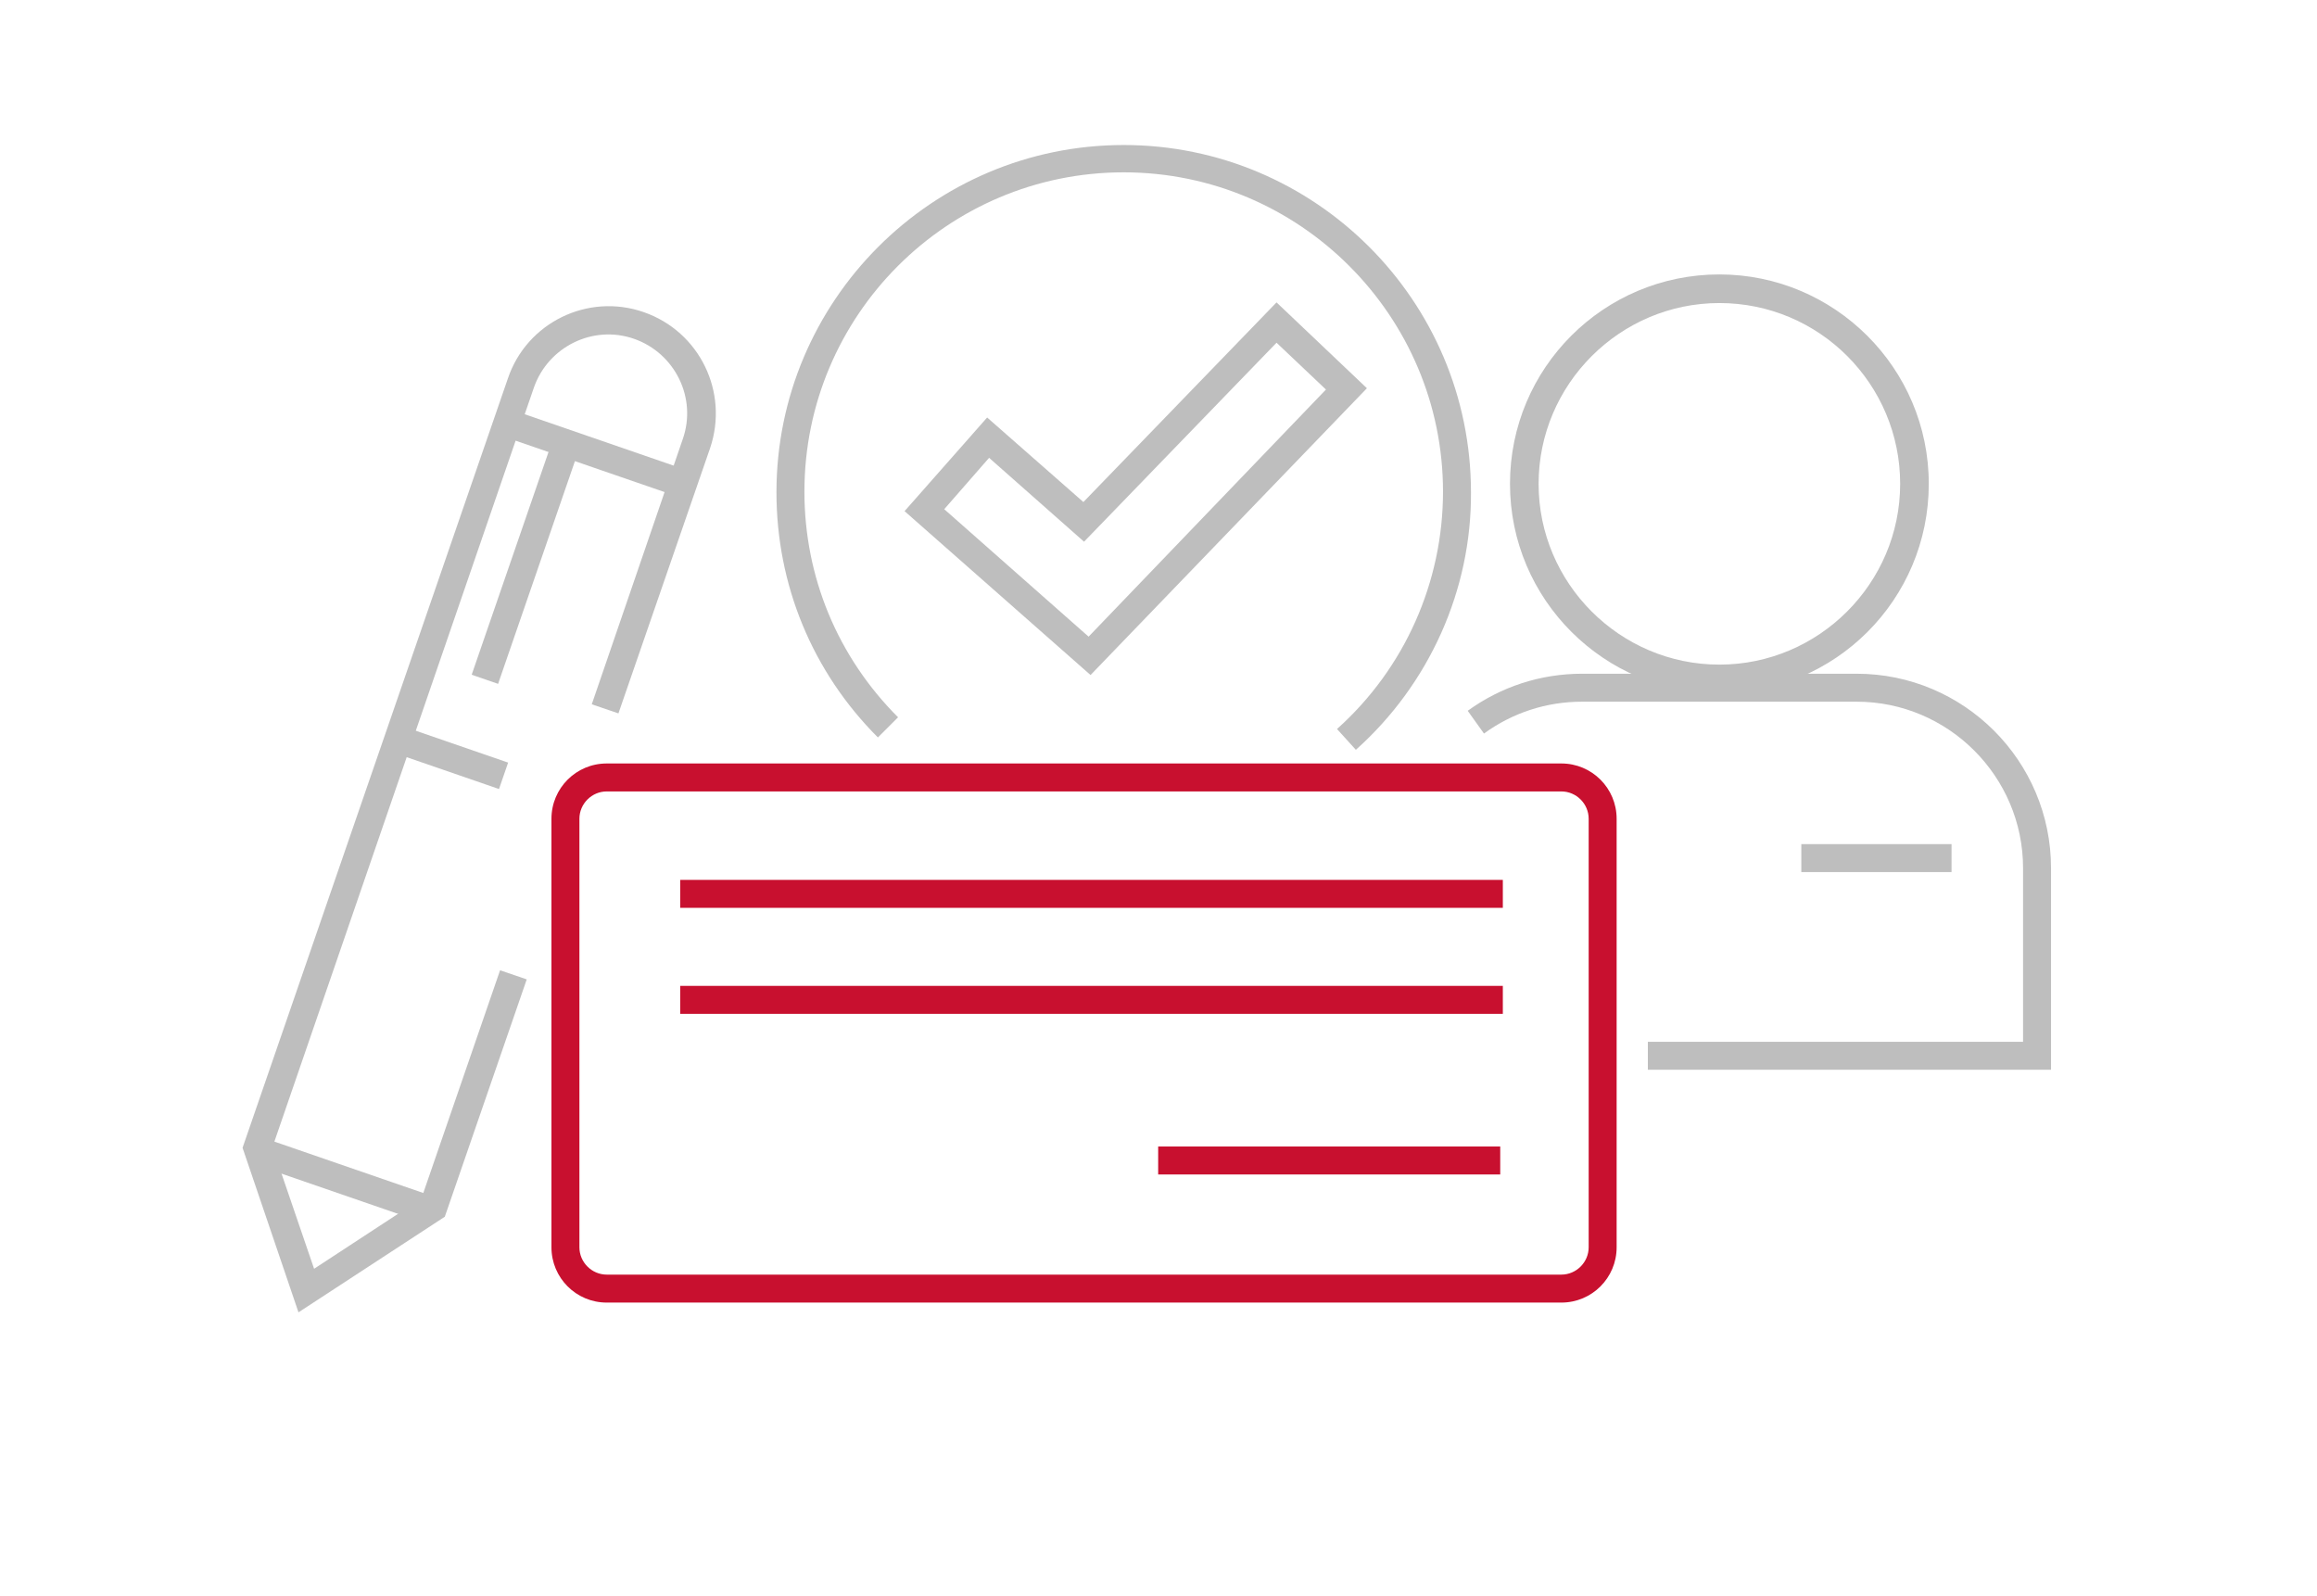 <?xml version="1.0" encoding="utf-8"?>
<!-- Generator: Adobe Illustrator 24.3.0, SVG Export Plug-In . SVG Version: 6.00 Build 0)  -->
<svg version="1.1" id="Capa_1" xmlns="http://www.w3.org/2000/svg" xmlns:xlink="http://www.w3.org/1999/xlink" x="0px" y="0px"
	 viewBox="0 0 356.3 245.4" style="enable-background:new 0 0 356.3 245.4;" xml:space="preserve">
<style type="text/css">
	.st0{fill:#C8102F;}
	.st1{fill:#BEBEBE;}
	.st2{fill:none;stroke:#BEBEBE;stroke-width:2;stroke-miterlimit:10;}
</style>
<g>
	<g>
		<path class="st0" d="M240.1,200.3H93.3c-4.7,0-8.5-3.8-8.5-8.5v-65.9c0-4.7,3.8-8.5,8.5-8.5h146.8c4.7,0,8.5,3.8,8.5,8.5v65.9
			C248.6,196.5,244.8,200.3,240.1,200.3z M93.3,121.7c-2.3,0-4.2,1.9-4.2,4.2v65.9c0,2.3,1.9,4.2,4.2,4.2h146.8
			c2.3,0,4.2-1.9,4.2-4.2v-65.9c0-2.3-1.9-4.2-4.2-4.2H93.3z"/>
	</g>
	<g>
		<g>
			<rect x="104.6" y="135.3" class="st0" width="126.5" height="4.3"/>
		</g>
		<g>
			<rect x="104.6" y="151.6" class="st0" width="126.5" height="4.3"/>
		</g>
	</g>
	<g>
		<rect x="178.1" y="176.3" class="st0" width="52.6" height="4.3"/>
	</g>
	<g>
		<g>
			<path class="st1" d="M264.4,106.6c-17.7,0-32.2-14.4-32.2-32.2s14.4-32.2,32.2-32.2c17.7,0,32.2,14.4,32.2,32.2
				S282.2,106.6,264.4,106.6z M264.4,46.6c-15.3,0-27.8,12.5-27.8,27.8s12.5,27.8,27.8,27.8c15.3,0,27.8-12.5,27.8-27.8
				S279.8,46.6,264.4,46.6z"/>
		</g>
		<g>
			<path class="st1" d="M315.5,164.5h-62.1v-4.3h57.7v-26.7c0-14.1-11.5-25.6-25.6-25.6h-42.2c-5.5,0-10.7,1.7-15.1,4.9l-2.5-3.5
				c5.1-3.7,11.2-5.7,17.6-5.7h42.2c16.5,0,29.9,13.4,29.9,29.9V164.5z"/>
		</g>
	</g>
	<g>
		<rect x="277" y="129.8" class="st1" width="23.1" height="4.3"/>
	</g>
	<g>
		<g>
			<path class="st1" d="M208.5,115.3l-2.9-3.2c10.4-9.3,16.3-22.6,16.3-36.5c0-27-22-49.1-49.1-49.1s-49.1,22-49.1,49.1
				c0,13.1,5.1,25.4,14.4,34.7l-3.1,3.1c-10.1-10.1-15.6-23.5-15.6-37.7c0-29.4,23.9-53.4,53.4-53.4c29.4,0,53.4,23.9,53.4,53.4
				C226.3,90.7,219.8,105.2,208.5,115.3z"/>
		</g>
		<g>
			<path class="st2" d="M172.9,93.4"/>
		</g>
		<g>
			<g>
				<path class="st1" d="M167.7,103.8l-28.6-25.2l12.7-14.4l14.8,13l29.7-30.7l13.9,13.2L167.7,103.8z M145.2,78.3l22.2,19.6
					l36.5-38l-7.6-7.2l-29.6,30.6l-14.6-12.9L145.2,78.3z"/>
			</g>
		</g>
	</g>
	<g>
		<g>
			<path class="st1" d="M45.9,201.8l-8.6-25.3L78.1,58.2C81,49.6,90.4,45,99,48c8.6,3,13.1,12.3,10.2,20.9l-14.1,40.8l-4.1-1.4
				L105,67.5c2.2-6.3-1.2-13.2-7.5-15.4c-6.3-2.2-13.2,1.2-15.4,7.5L41.9,176.4l6.4,18.7l16.5-10.8l12.1-35.1l4.1,1.4l-12.6,36.5
				L45.9,201.8z"/>
		</g>
		<g>
			
				<rect x="89.3" y="55.3" transform="matrix(0.326 -0.945 0.945 0.326 -4.12 133.422)" class="st1" width="4.3" height="28.5"/>
		</g>
		<g>
			
				<rect x="67.2" y="107.9" transform="matrix(0.326 -0.945 0.945 0.326 -63.391 144.051)" class="st1" width="4.3" height="17.2"/>
		</g>
		<g>
			
				<rect x="50.8" y="167.2" transform="matrix(0.326 -0.945 0.945 0.326 -135.905 172.375)" class="st1" width="4.3" height="28.5"/>
		</g>
		<g>
			
				<rect x="61.7" y="84.1" transform="matrix(0.326 -0.945 0.945 0.326 -27.056 134.646)" class="st1" width="38.5" height="4.3"/>
		</g>
	</g>
</g>
</svg>
